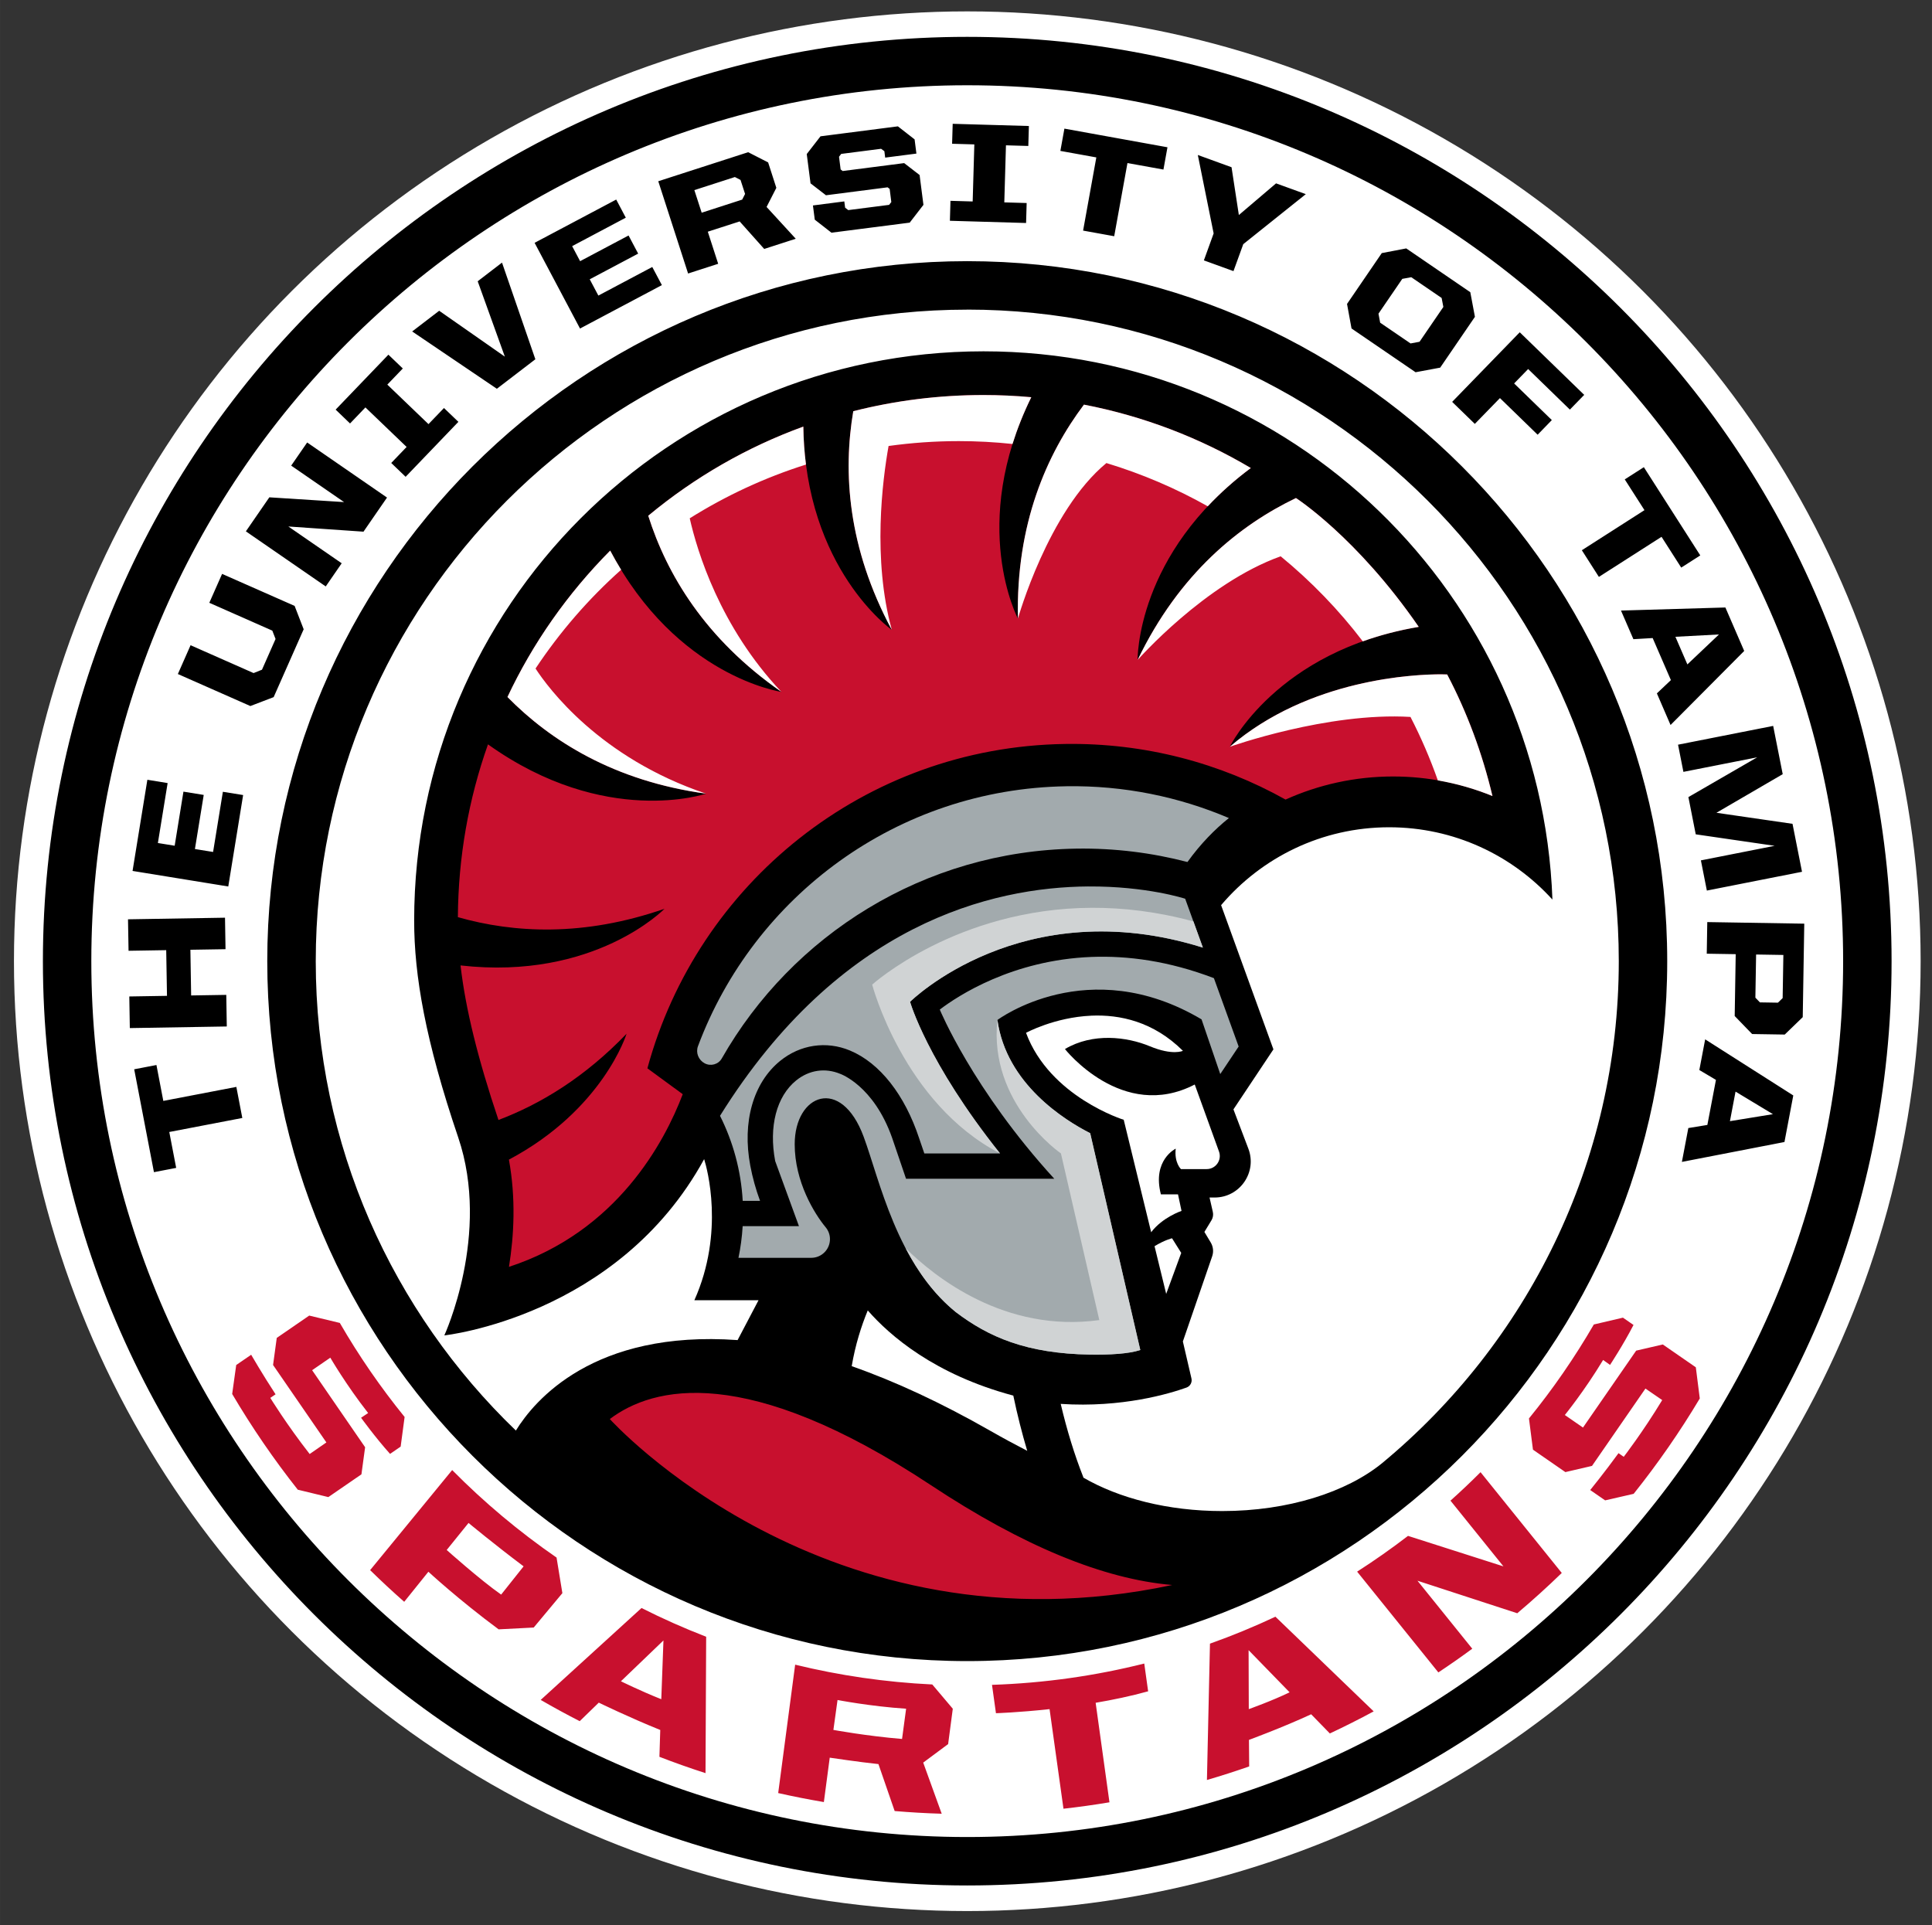 <?xml version="1.0" encoding="UTF-8" standalone="no"?>
<svg xmlns:rdf="http://www.w3.org/1999/02/22-rdf-syntax-ns#" xmlns="http://www.w3.org/2000/svg" xml:space="preserve" height="152.07" viewBox="0 0 152.615 152.066" width="152.62" version="1.1" xmlns:cc="http://creativecommons.org/ns#" xmlns:dc="http://purl.org/dc/elements/1.1/"><rect x="0" y="0" width="152.615" height="152.066" fill="#333333" stroke="none"/><g transform="matrix(1.25 0 0 -1.25 -337.94 678.37)"><g transform="translate(.88 .88)"><ellipse rx="60.246" ry="60.026" transform="scale(1,-1)" cy="-481.07" cx="330.6" fill="#fff"/><g><path d="m75.582 2.566c-40.261 0-73.016 32.754-73.016 73.016 0 40.261 32.754 73.016 73.016 73.016 40.261 0 73.018-32.754 73.018-73.016 0-40.261-32.756-73.016-73.018-73.016zm0 3.824c38.152 0 69.191 31.039 69.191 69.191s-31.039 69.191-69.191 69.191-69.191-31.039-69.191-69.191 31.039-69.191 69.191-69.191zm-1.148 3.045-0.047 1.576 1.756 0.051-0.131 4.508-1.754-0.051-0.045 1.576 6.018 0.176 0.045-1.578-1.766-0.051 0.131-4.508 1.766 0.051 0.045-1.576-6.018-0.174zm-4.33 0.201-6.113 0.787-1.086 1.402 0.299 2.314 1.219 0.941 4.867-0.627 0.164 0.125 0.131 1.037-0.174 0.223-3.227 0.414-0.248-0.191-0.064-0.496-2.478 0.32 0.145 1.123 1.318 1.029 6.182-0.795 1.084-1.404-0.303-2.357-1.219-0.941-4.857 0.625-0.162-0.125-0.127-1.002 0.172-0.225 3.15-0.404 0.26 0.189 0.064 0.508 2.467-0.318-0.143-1.123-1.32-1.029zm13.154 0.18-0.318 1.76 2.84 0.514-1.045 5.781 2.457 0.445 1.047-5.781 2.842 0.514 0.318-1.76-8.141-1.473zm-24.982 1.863-7.1 2.293 2.356 7.289 2.377-0.768-0.82-2.535 2.516-0.812 1.94 2.174 2.492-0.805-2.305-2.512 0.771-1.51-0.648-2.008-1.578-0.807zm35.521 0.219 1.25 6.195-0.771 2.131 2.338 0.848 0.773-2.129 4.941-3.951-2.35-0.852-2.939 2.502-0.578-3.777-2.664-0.967zm-36.57 1.742 0.447 0.229 0.359 1.107-0.229 0.447-3.199 1.035-0.578-1.785 3.199-1.033zm-9.373 1.779-6.447 3.418 3.588 6.771 6.467-3.43-0.76-1.432-4.258 2.258-0.682-1.285 3.826-2.029-0.758-1.432-3.828 2.029-0.629-1.188 4.238-2.248-0.758-1.434zm62.41 3.859-1.936 0.371-2.744 4.016 0.355 1.938 5.059 3.457 1.945-0.363 2.744-4.014-0.365-1.945-5.059-3.459zm-34.682 1.008c-30.489 0-55.293 24.806-55.293 55.295 0 30.49 24.804 55.293 55.293 55.293s55.295-24.803 55.295-55.293c0-30.489-24.806-55.295-55.295-55.295zm-36.748 0.113-1.922 1.475 2.144 5.953-5.186-3.623-2.133 1.635 6.689 4.527 3.041-2.33-2.635-7.637zm71.824 1.154 2.4 1.641 0.135 0.709-1.881 2.75-0.709 0.133-2.402-1.641-0.133-0.711 1.881-2.75 0.709-0.131zm-35.076 2.559c28.38 0 51.469 23.089 51.469 51.469 0 15.939-7.283 30.207-18.695 39.656-2.81 2.291-7.421 3.785-12.635 3.785-4.287 0-8.162-1.013-10.969-2.644-0.004-0.026-0.004-0.043-0.004-0.043-0.69-1.748-1.286-3.677-1.781-5.779 4.855 0.321 8.612-0.815 9.934-1.289 0.296-0.106 0.464-0.415 0.393-0.723l-0.678-2.92 2.316-6.729c0.125-0.362 0.082-0.761-0.115-1.09l-0.5-0.833 0.558-0.92c0.121-0.199 0.16-0.439 0.107-0.666l-0.259-1.133h0.402c1.999 0 3.378-2.005 2.66-3.871l-1.174-3.092 3.158-4.74-4.133-11.393c3.194-3.763 7.954-6.152 13.275-6.152 5.114 0 9.713 2.203 12.898 5.713-0.875-24.068-20.66-43.311-44.941-43.311-24.839 0-44.975 20.137-44.975 44.977 0 4.324 0.888 9.481 3.481 17.125 2.591 7.645-1.098 15.637-1.098 15.637s13.713-1.468 20.523-13.924c0.007 0.022 0.013 0.045 0.02 0.066 0.193 0.623 1.623 5.683-0.791 11.078h5.068l-1.654 3.15c-11.385-0.814-16.06 4.783-17.514 7.146-9.738-9.37-15.809-22.528-15.809-37.078 0-28.38 23.089-51.469 51.469-51.469zm43.646 1.791-5.34 5.498 1.791 1.74 1.984-2.039 2.978 2.894 1.121-1.156-2.978-2.894 1.107-1.139 3.297 3.205 1.131-1.164-5.092-4.945zm-89.369 1.77-4.168 4.34 1.137 1.094 1.215-1.268 3.254 3.123-1.215 1.266 1.137 1.092 4.168-4.342-1.139-1.092-1.223 1.273-3.252-3.121 1.223-1.275-1.137-1.09zm-6.418 6.936-1.262 1.828 4.178 2.881-5.904-0.377-1.853 2.688 6.309 4.352 1.26-1.83-4.215-2.906 5.936 0.41 1.859-2.695-6.307-4.35zm105.59 1.951-1.508 0.965 1.557 2.43-4.947 3.166 1.346 2.106 4.949-3.166 1.555 2.432 1.506-0.963-4.457-6.969zm-112.31 8.43-1.01 2.283 4.977 2.199 0.256 0.66-1.072 2.426-0.664 0.266-4.977-2.199-1.004 2.275 5.727 2.529 1.84-0.703 2.371-5.361-0.715-1.846-5.729-2.529zm118.75 2.654-8.246 0.242 0.98 2.262 1.522-0.09 1.44 3.322-1.107 1.049 1.08 2.498 5.818-5.85-1.486-3.434zm-0.506 2.131-2.496 2.365-0.945-2.182 3.441-0.184zm4.283 7.223-7.516 1.484 0.424 2.147 5.828-1.15-5.434 3.143 0.58 2.941 6.234 0.908-5.826 1.15 0.471 2.385 7.516-1.484-0.75-3.789-6.01-0.873 5.236-3.049-0.754-3.812zm-128.43 4.256-1.17 7.201 7.561 1.228 1.174-7.223-1.6-0.258-0.773 4.754-1.435-0.232 0.695-4.273-1.602-0.26-0.693 4.273-1.326-0.215 0.77-4.734-1.6-0.262zm6.133 10.895-7.662 0.127 0.043 2.486 2.975-0.049 0.061 3.609-2.977 0.049 0.041 2.498 7.66-0.127-0.041-2.496-2.775 0.045-0.059-3.609 2.775-0.045-0.041-2.488zm117.09 0.346-0.041 2.498 2.287 0.037-0.08 4.887 1.377 1.422 2.576 0.041 1.422-1.375 0.121-7.385-7.662-0.125zm3.857 2.562 2.154 0.035-0.057 3.408-0.371 0.361-1.424-0.023-0.359-0.373 0.057-3.408zm-4.023 6.701-0.461 2.424 1.312 0.779-0.678 3.559-1.504 0.246-0.508 2.674 8.102-1.572 0.697-3.678-6.961-4.432zm-122.34 2.028-1.757 0.338l1.56 8.127 1.756-0.338-0.545-2.836 5.769-1.107-0.471-2.455-5.769 1.107-0.543-2.836zm124.74 2.102 2.953 1.781-3.397 0.553 0.443-2.334z" transform="matrix(.8 0 0 -.8 270.13 541.54)"/><path d="m83.42 61.766c-13.382 0.204-24.688 8.704-29.105 20.529-0.194 0.516 0.037 1.095 0.523 1.355 0.48 0.256 1.083 0.094 1.352-0.377 5.559-9.751 15.979-16.396 28.014-16.58 3.034-0.046 5.975 0.329 8.775 1.057 1.036-1.442 2.16-2.579 3.273-3.473-3.938-1.676-8.277-2.582-12.832-2.512zm1.736 7.914c-7.667 0.052-19.661 2.964-29.102 18.119 1.025 2.041 1.658 4.314 1.793 6.719h1.369c-0.335-0.907-0.592-1.836-0.77-2.773-0.654-3.459 0.23-6.557 2.361-8.287 1.585-1.286 3.645-1.593 5.508-0.818 2.369 0.985 4.338 3.514 5.469 6.934l0.41 1.199h5.979c-5.765-7.231-7.107-11.98-7.107-11.98s8.823-8.765 23.131-4.279l-1.398-3.863s-3.042-1-7.643-0.969zm0.246 5.568c-6.26 0.244-10.557 3.07-11.988 4.158 0 0 2.594 6.303 9.043 13.363h-11.709l-1.096-3.219c-1.465-4.161-4.104-5.066-4.104-5.066-1.191-0.495-2.461-0.304-3.481 0.523-1.552 1.26-2.171 3.64-1.656 6.365l1.877 5.141h-4.445c-0.051 0.853-0.162 1.69-0.332 2.504h5.75c0.815 0 1.477-0.662 1.477-1.477 0-0.357-0.127-0.679-0.338-0.934-0.891-1.076-2.447-3.594-2.447-6.562 0-3.958 3.666-5.41 5.447-0.594 1.259 3.404 2.622 10.08 7.279 13.854 2.584 1.961 5.559 3.276 10.59 3.357 1.528 0.024 3.071-0.055 3.984-0.361l-3.959-17.122c-1.965-0.998-6.632-3.87-7.328-8.949 0 0 7.157-5.365 16.125-0.049l1.478 4.322 1.453-2.176-1.955-5.402c-3.57-1.363-6.821-1.786-9.666-1.676z" transform="matrix(.8 0 0 -.8 270.13 541.54)" fill="#a2aaad"/><path d="m359.13 502.2c-8.996-1.513-11.942-7.578-11.942-7.578 5.742 4.946 13.735 4.574 13.739 4.572 1.261-2.401 2.22-4.981 2.862-7.684-1.937 0.794-4.057 1.235-6.28 1.235-2.424 0-4.723-0.524-6.797-1.459-4.123 2.304-8.885 3.591-13.947 3.514-12.672-0.193-23.224-8.846-26.381-20.498l2.233-1.636c-1.143-3.007-4.139-8.673-10.981-10.91 0.321 1.985 0.441 4.34-0.004 6.776 5.959 3.162 7.436 7.955 7.436 7.955-2.638-2.746-5.42-4.437-8.096-5.45-1.305 3.88-2.08 7.015-2.397 9.767 8.481-0.961 12.891 3.581 12.891 3.581-5.11-1.777-9.523-1.536-13.059-0.53 0.024 3.779 0.674 7.458 1.903 10.92 7.414-5.296 13.784-3.115 13.784-3.115-5.825 0.798-9.834 3.346-12.552 6.107 1.595 3.39 3.777 6.517 6.491 9.254 4.208-7.992 10.821-8.929 10.821-8.929-4.828 3.352-7.245 7.438-8.416 11.131 2.948 2.45 6.257 4.346 9.799 5.634 0.131-9.019 5.594-12.848 5.594-12.848-2.803 5.214-3.087 9.984-2.436 13.821 2.655 0.674 5.413 1.022 8.224 1.022 1.016 0 2.024-0.048 3.024-0.138-3.977-8.1-0.843-13.992-0.843-13.992-0.133 5.982 1.82 10.393 4.173 13.523 3.728-0.72 7.288-2.075 10.546-4.006-7.281-5.422-7.157-12.132-7.157-12.132 2.633 5.472 6.447 8.527 10.009 10.235 0 0 3.857-2.476 7.759-8.142m-15.58-60.55c-4.354 0.368-9.453 2.472-15.243 6.304-11.674 7.725-17.567 6.248-20.298 4.183 0 0 13.627-15.151 35.541-10.487m17.584 5.33 3.348-4.154-6.031 1.928c-1.039-0.797-2.11-1.552-3.216-2.26l5.133-6.369c0.727 0.482 1.442 0.982 2.143 1.498l-3.463 4.297 6.306-2.056c0.967 0.816 1.905 1.665 2.813 2.547l-5.133 6.368c-0.616-0.618-1.25-1.217-1.9-1.799m-12.746-13.175-0.012 3.726 2.592-2.663c-1.11-0.541-2.58-1.063-2.58-1.063m3.942-0.325 1.181-1.213c0.938 0.441 1.863 0.904 2.77 1.396l-6.21 5.983c-1.344-0.632-2.724-1.201-4.136-1.703l-0.192-8.616c0.9 0.262 1.79 0.549 2.67 0.856l-0.014 1.678s2.125 0.781 3.931 1.619m-10.303 1.451-0.245 1.755c-3.095-0.776-6.314-1.237-9.622-1.347l0.25-1.792s1.413 0.043 3.388 0.258l0.879-6.294c0.976 0.109 1.945 0.245 2.906 0.406l-0.873 6.289c1.094 0.186 2.23 0.423 3.317 0.725m-19.89-2.439 0.262 1.89s2.072-0.402 4.334-0.551l-0.257-1.911c-2.256 0.187-4.339 0.572-4.339 0.572m2.847-2.16 1.025-2.967c0.984-0.083 1.975-0.141 2.973-0.17l-1.169 3.231 1.575 1.17 0.295 2.234-1.297 1.534c-2.972 0.142-5.868 0.569-8.665 1.251l-1.072-8.114c0.952-0.215 1.915-0.404 2.886-0.569l0.371 2.806c0.078-0.009 1.84-0.277 3.078-0.406m-16.274 5.234 2.688 2.58-0.137-3.714c-1.278 0.506-2.551 1.134-2.551 1.134m2.486-3.078-0.053-1.696c0.958-0.371 1.929-0.715 2.913-1.032l0.041 8.62c-1.396 0.54-2.759 1.146-4.085 1.816l-6.371-5.808c0.808-0.468 1.63-0.917 2.465-1.343l1.205 1.171s1.894-0.924 3.885-1.728m-13.496 11.375 1.38 1.709s1.628-1.353 3.48-2.743l-1.419-1.785c-1.317 0.919-3.441 2.819-3.441 2.819m3.281-5.015 2.217 0.114 1.812 2.173-0.368 2.249c-2.37 1.636-4.579 3.488-6.596 5.53l-5.185-6.324c0.7-0.687 1.418-1.354 2.154-2.002l1.528 1.9s1.913-1.771 4.438-3.64m70.772 11.134 0.329-0.231s1.207 1.562 2.432 3.586l-1.06 0.727-3.377-4.888-1.683-0.391-2.048 1.417-0.253 1.973c1.525 1.873 2.894 3.861 4.1 5.939l1.839 0.431 0.668-0.461c-0.633-1.233-1.483-2.525-1.483-2.525l-0.438 0.312c-1.178-1.953-2.419-3.478-2.419-3.478l1.147-0.793 3.361 4.861 1.683 0.39 2.087-1.443 0.25-1.97c-1.251-2.097-2.648-4.11-4.179-6.026l-1.802-0.413-0.943 0.653s0.911 1.119 1.789 2.33m-84.868 3.719-0.333-0.226s1.032-1.683 2.488-3.547l1.056 0.732-3.369 4.894 0.233 1.712 2.052 1.411 1.934-0.465c1.209-2.092 2.581-4.078 4.094-5.943l-0.25-1.873-0.669-0.46c-0.927 1.029-1.832 2.284-1.832 2.284l0.446 0.298c-1.406 1.795-2.39 3.498-2.39 3.498l-1.15-0.791 3.349-4.869-0.233-1.712-2.091-1.438-1.931 0.467c-1.514 1.915-2.899 3.936-4.146 6.049l0.255 1.83 0.945 0.649s0.722-1.249 1.542-2.5" fill="#c8102e"/><path d="m85.439 71.367c-10.69 0.041-17.365 6.068-17.365 6.068s2.452 9.365 10.1 13.336c-5.765-7.23-7.107-11.979-7.107-11.979s8.823-8.768 23.131-4.281l-0.748-2.068c-2.862-0.776-5.544-1.085-8.011-1.076zm-7.473 8.859c-0.715 6.605 5.018 10.545 5.018 10.545l3.031 13.164c-7.455 1.028-13-3.404-15.299-5.674 0.98 1.869 2.247 3.653 3.961 5.043 2.585 1.961 5.561 3.277 10.592 3.357 1.528 0.025 3.071-0.055 3.984-0.361l-3.958-17.132c-1.965-0.998-6.632-3.872-7.328-8.951z" transform="matrix(.8 0 0 -.8 270.13 541.54)" fill="#d0d3d4"/><path d="m76.861 30.861c-3.514 0-6.961 0.435-10.281 1.277-0.812 4.795-0.459 10.758 3.045 17.275-1.542-5.609-0.733-11.854-0.256-14.527 1.814-0.253 3.667-0.385 5.551-0.385 1.431 0 2.846 0.077 4.24 0.225 0.37-1.181 0.855-2.416 1.482-3.693-1.25-0.113-2.511-0.172-3.781-0.172zm7.941 0.758c-2.941 3.914-5.382 9.427-5.215 16.904 0 0 2.381-8.492 6.99-12.289 2.811 0.853 5.493 2 8.006 3.416 0.96-1.021 2.08-2.04 3.4-3.023-4.071-2.414-8.522-4.108-13.182-5.008zm-22.168 1.736c-4.428 1.61-8.565 3.98-12.25 7.041 1.464 4.616 4.486 9.724 10.52 13.914-4.864-5.145-6.658-11.125-7.242-13.711 2.842-1.781 5.92-3.217 9.182-4.246-0.121-0.944-0.194-1.943-0.209-2.998zm38.916 5.643c-4.454 2.135-9.22 5.955-12.51 12.795 0 0 5.314-6.053 11.303-8.193 2.413 1.981 4.593 4.234 6.486 6.719 1.324-0.472 2.791-0.869 4.42-1.143-4.878-7.082-9.699-10.178-9.699-10.178zm-54.172 4.152c-3.393 3.421-6.122 7.329-8.115 11.566 3.397 3.453 8.41 6.638 15.691 7.635-8.419-2.83-12.485-8.366-13.473-9.885 1.914-2.884 4.188-5.508 6.762-7.803-0.295-0.482-0.585-0.982-0.865-1.514zm65.672 9.773c-2.014-0.006-10.447 0.315-16.729 5.725 0 0 7.712-2.751 14.275-2.359 0.83 1.611 1.553 3.284 2.162 5.014 1.498 0.259 2.944 0.675 4.314 1.236-0.804-3.379-2.003-6.604-3.578-9.605-0.001-0-0.158-0.009-0.445-0.01zm-27.677 26.966c-2.906 0.13-5.146 1.355-5.146 1.355 1.877 5.06 7.717 6.869 7.717 6.869l2.168 8.883c0.901-1.189 2.398-1.685 2.398-1.685l-0.277-1.305h-1.352c-0.705-2.708 1.17-3.613 1.17-3.613-0.124 1.119 0.414 1.615 0.414 1.615h2.033c0.718 0 1.218-0.713 0.973-1.387l-1.916-5.295c-5.719 2.97-10.254-2.801-10.254-2.801 2.195-1.301 4.886-0.976 6.703-0.221 1.819 0.756 2.617 0.361 2.617 0.361-2.326-2.316-4.988-2.878-7.248-2.777zm6.389 17.584s-0.562 0.125-1.383 0.625l0.92 3.768 1.188-3.236-0.725-1.156zm-24.037 5.699c-0.512 1.239-0.983 2.72-1.268 4.404 3.44 1.204 7.092 2.905 10.945 5.104 1.004 0.573 1.974 1.097 2.92 1.584-0.412-1.381-0.781-2.833-1.1-4.363-6.215-1.659-9.758-4.737-11.498-6.729z" transform="matrix(.8 0 0 -.8 270.13 541.54)" fill="#fff"/></g></g></g></svg>
